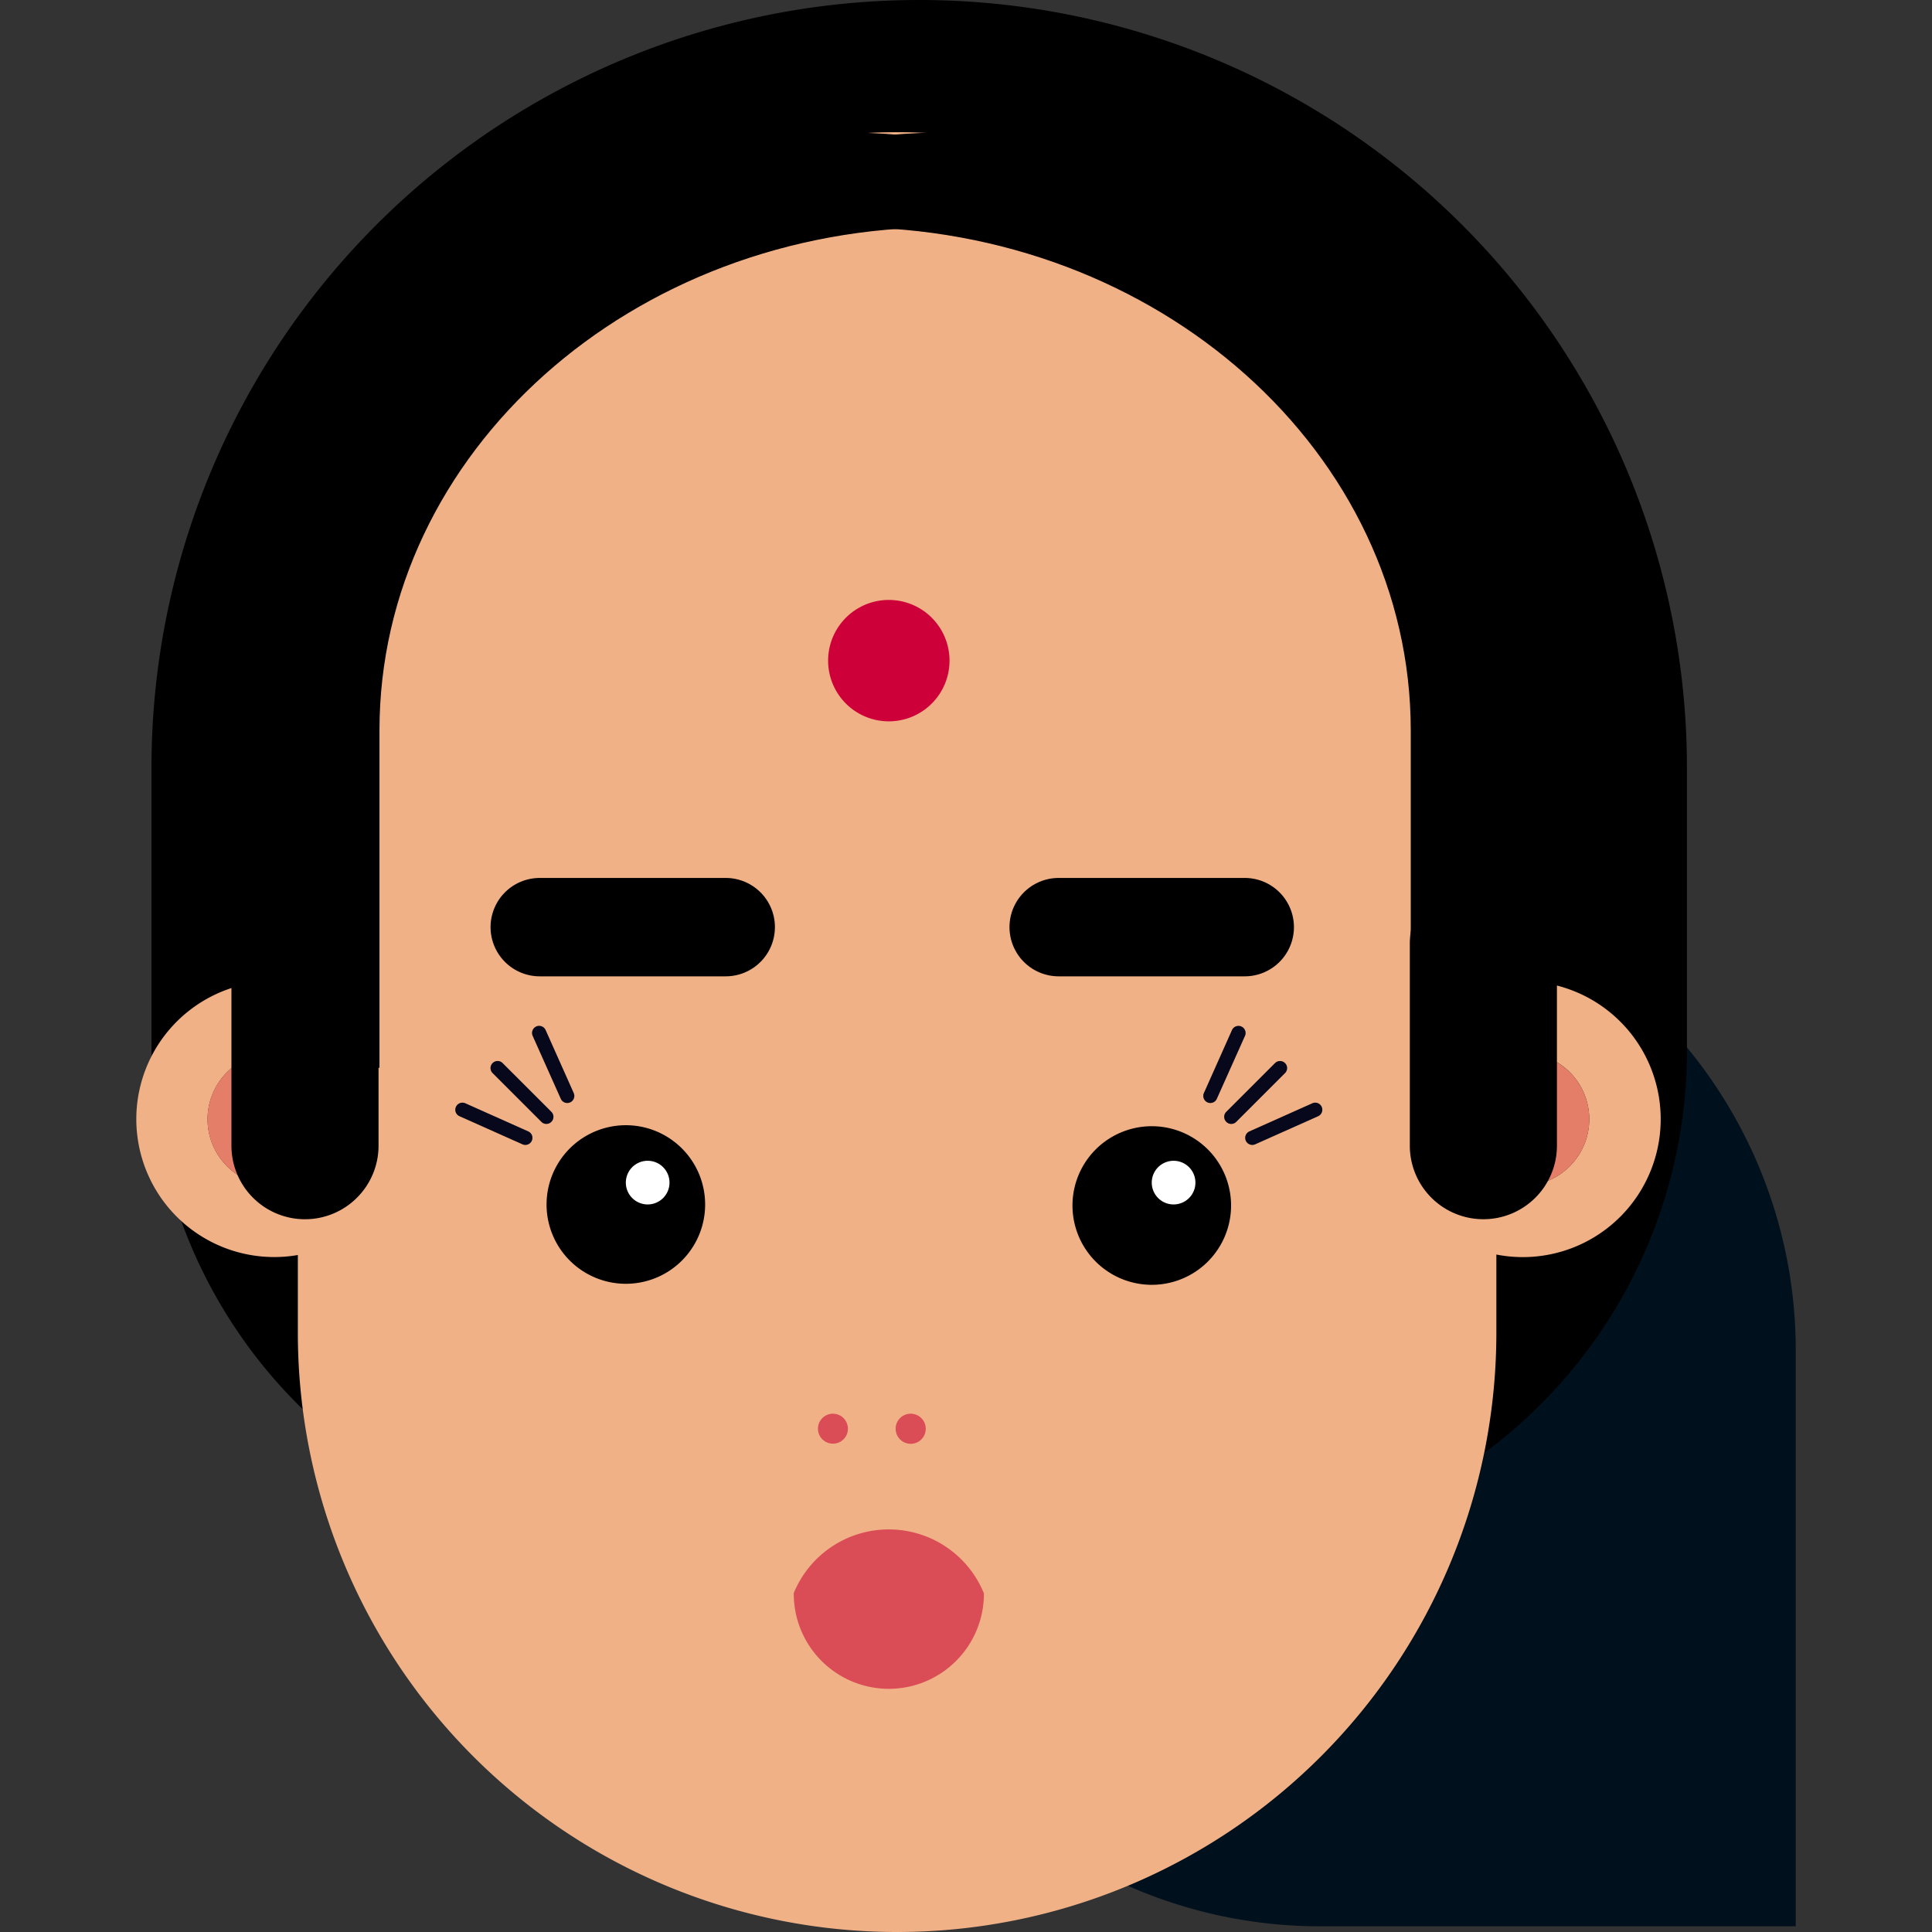 <svg xmlns="http://www.w3.org/2000/svg" width="150" height="150" fill="none"><rect width="100%" height="100%" fill="#333333" stroke="none"/><path fill="#00101C" d="M102.489 67.894H65.544v44.726a36.94 36.94 0 0 0 36.939 36.938h36.938v-44.726a36.937 36.937 0 0 0-36.932-36.938"/><path fill="#000" d="M71.364 0A59.606 59.606 0 0 0 11.76 59.605v21.988a38.81 38.81 0 0 0 38.814 38.814H92.16a38.82 38.82 0 0 0 27.445-11.368 38.82 38.82 0 0 0 11.368-27.446V59.605a59.62 59.62 0 0 0-17.457-42.15A59.6 59.6 0 0 0 71.365 0Z"/><path fill="#F1B187" d="M116.177 103.471a46.53 46.53 0 0 1-13.624 32.9 46.53 46.53 0 0 1-65.802.003 46.53 46.53 0 0 1-13.626-32.903V56.793a46.53 46.53 0 0 1 46.53-46.53 46.52 46.52 0 0 1 46.522 46.53z"/><path fill="#000" d="M65.75 17.64c24.178 0 43.781 17.495 43.781 39.08V82.9h16.693V56.797c0-25.7-23.34-46.53-52.128-46.53-27.992 0-50.823 19.691-52.068 44.403C23.223 34.035 42.34 17.64 65.75 17.64"/><path fill="#000" d="M73.243 17.64c-24.178 0-43.781 17.495-43.781 39.08V82.9H12.77V56.797c0-25.7 23.34-46.53 52.129-46.53 27.992 0 50.822 19.691 52.068 44.403-1.199-20.634-20.314-37.03-43.724-37.03"/><path fill="#F1B187" d="M118.219 76.184c-.882.004-1.761.117-2.615.336v5.932a5.16 5.16 0 0 1 7.088 1.854 5.163 5.163 0 0 1-7.088 7.038v5.93a10.7 10.7 0 0 0 11.768-4.811 10.707 10.707 0 0 0-9.153-16.279"/><path fill="#E47E68" d="M118.219 92.06a5.16 5.16 0 0 0 4.112-2.022 5.163 5.163 0 0 0-6.727-7.583v8.893a5.14 5.14 0 0 0 2.615.713Z"/><path fill="#CE003A" d="M73.72 51.291a4.713 4.713 0 1 1-9.426.002 4.713 4.713 0 0 1 9.426-.002"/><path fill="#DA4C56" d="M65.832 110.926a1.163 1.163 0 1 1-2.326-.004 1.163 1.163 0 0 1 2.326.004m6.042 0a1.166 1.166 0 0 1-1.993.827 1.166 1.166 0 0 1 .826-1.993 1.17 1.17 0 0 1 1.167 1.166m4.514 12.792v-.033h-.007a7.97 7.97 0 0 0-7.377-4.94 7.97 7.97 0 0 0-7.377 4.94v.049a7.38 7.38 0 0 0 12.602 5.22 7.38 7.38 0 0 0 2.162-5.22z"/><path fill="#000" d="M120.88 88.949a5.71 5.71 0 0 1-5.71 5.711 5.71 5.71 0 0 1-5.712-5.711V73.267a5.713 5.713 0 0 1 5.712-5.711 5.71 5.71 0 0 1 5.276 3.525 5.7 5.7 0 0 1 .434 2.186z"/><path fill="#F1B187" d="M21.288 76.184c.882.004 1.76.116 2.615.336v5.932a5.161 5.161 0 0 0-7.786 4.446 5.163 5.163 0 0 0 7.786 4.446v5.93a10.709 10.709 0 0 1-12.842-13.548 10.71 10.71 0 0 1 10.227-7.542"/><path fill="#E47E68" d="M21.287 92.06a5.163 5.163 0 1 1 2.615-9.605v8.893a5.15 5.15 0 0 1-2.615.713Z"/><path fill="#000" d="M17.969 88.949a5.709 5.709 0 0 0 9.748 4.039 5.7 5.7 0 0 0 1.673-4.04v-15.68a5.713 5.713 0 0 0-5.712-5.711 5.71 5.71 0 0 0-5.71 5.71V88.95ZM95.58 93.52a6.157 6.157 0 1 1-12.313-.006 6.157 6.157 0 0 1 12.313.007Z"/><path fill="#fff" d="M92.812 91.82a1.695 1.695 0 1 1-3.39-.004 1.695 1.695 0 0 1 3.39.004"/><path fill="#000" d="M95.207 86.321a.55.55 0 0 0 0 .777.543.543 0 0 0 .776 0l3.786-3.785a.545.545 0 0 0 0-.775.55.55 0 0 0-.776 0l-3.785 3.783Z"/><path fill="#27288A" fill-opacity=".2" d="M95.207 86.321a.55.55 0 0 0 0 .777.543.543 0 0 0 .776 0l3.786-3.785a.545.545 0 0 0 0-.775.55.55 0 0 0-.776 0l-3.785 3.783Z"/><path fill="#000" d="M97.004 87.842a.55.55 0 0 0-.279.723.55.55 0 0 0 .728.278l4.886-2.181a.55.55 0 0 0 .277-.725.54.54 0 0 0-.305-.29.55.55 0 0 0-.421.012z"/><path fill="#27288A" fill-opacity=".2" d="M97.004 87.842a.55.55 0 0 0-.279.723.55.55 0 0 0 .728.278l4.886-2.181a.55.55 0 0 0 .277-.725.54.54 0 0 0-.305-.29.55.55 0 0 0-.421.012z"/><path fill="#000" d="M94.474 85.308a.55.55 0 0 1-.728.28.55.55 0 0 1-.274-.726l2.181-4.89a.552.552 0 0 1 1.016.03.55.55 0 0 1-.01.422z"/><path fill="#27288A" fill-opacity=".2" d="M94.474 85.308a.55.55 0 0 1-.728.28.55.55 0 0 1-.274-.726l2.181-4.89a.552.552 0 0 1 1.016.03.55.55 0 0 1-.01.422z"/><path fill="#000" d="M54.747 93.52a6.156 6.156 0 1 1-12.312-.006 6.156 6.156 0 0 1 12.312.007Z"/><path fill="#fff" d="M48.59 91.82a1.695 1.695 0 1 0 3.39-.005 1.695 1.695 0 0 0-3.39.005"/><path fill="#000" d="M42.806 86.321a.544.544 0 0 1 0 .777.54.54 0 0 1-.774 0l-3.786-3.785a.545.545 0 0 1 0-.775.55.55 0 0 1 .777 0z"/><path fill="#27288A" fill-opacity=".2" d="M42.806 86.321a.544.544 0 0 1 0 .777.54.54 0 0 1-.774 0l-3.786-3.785a.545.545 0 0 1 0-.775.55.55 0 0 1 .777 0z"/><path fill="#000" d="M41.01 87.842a.546.546 0 0 1 .28.723.55.55 0 0 1-.727.278l-4.886-2.181a.544.544 0 0 1-.277-.725.55.55 0 0 1 .727-.278l4.882 2.183Z"/><path fill="#27288A" fill-opacity=".2" d="M41.01 87.842a.546.546 0 0 1 .28.723.55.55 0 0 1-.727.278l-4.886-2.181a.544.544 0 0 1-.277-.725.55.55 0 0 1 .727-.278l4.882 2.183Z"/><path fill="#000" d="M43.54 85.309a.55.55 0 0 0 .727.279.55.55 0 0 0 .275-.726l-2.182-4.89a.55.55 0 0 0-.726-.275.553.553 0 0 0-.277.727z"/><path fill="#27288A" fill-opacity=".2" d="M43.54 85.309a.55.55 0 0 0 .727.279.55.55 0 0 0 .275-.726l-2.182-4.89a.55.55 0 0 0-.726-.275.553.553 0 0 0-.277.727z"/><path fill="#000" d="M100.461 71.983a3.82 3.82 0 0 1-3.819 3.819H82.196a3.819 3.819 0 1 1 0-7.638h14.446a3.82 3.82 0 0 1 3.819 3.819m-40.297 0a3.82 3.82 0 0 1-3.819 3.819H41.9a3.82 3.82 0 0 1-3.813-3.819 3.82 3.82 0 0 1 3.813-3.819h14.445a3.82 3.82 0 0 1 3.82 3.819Z"/></svg>